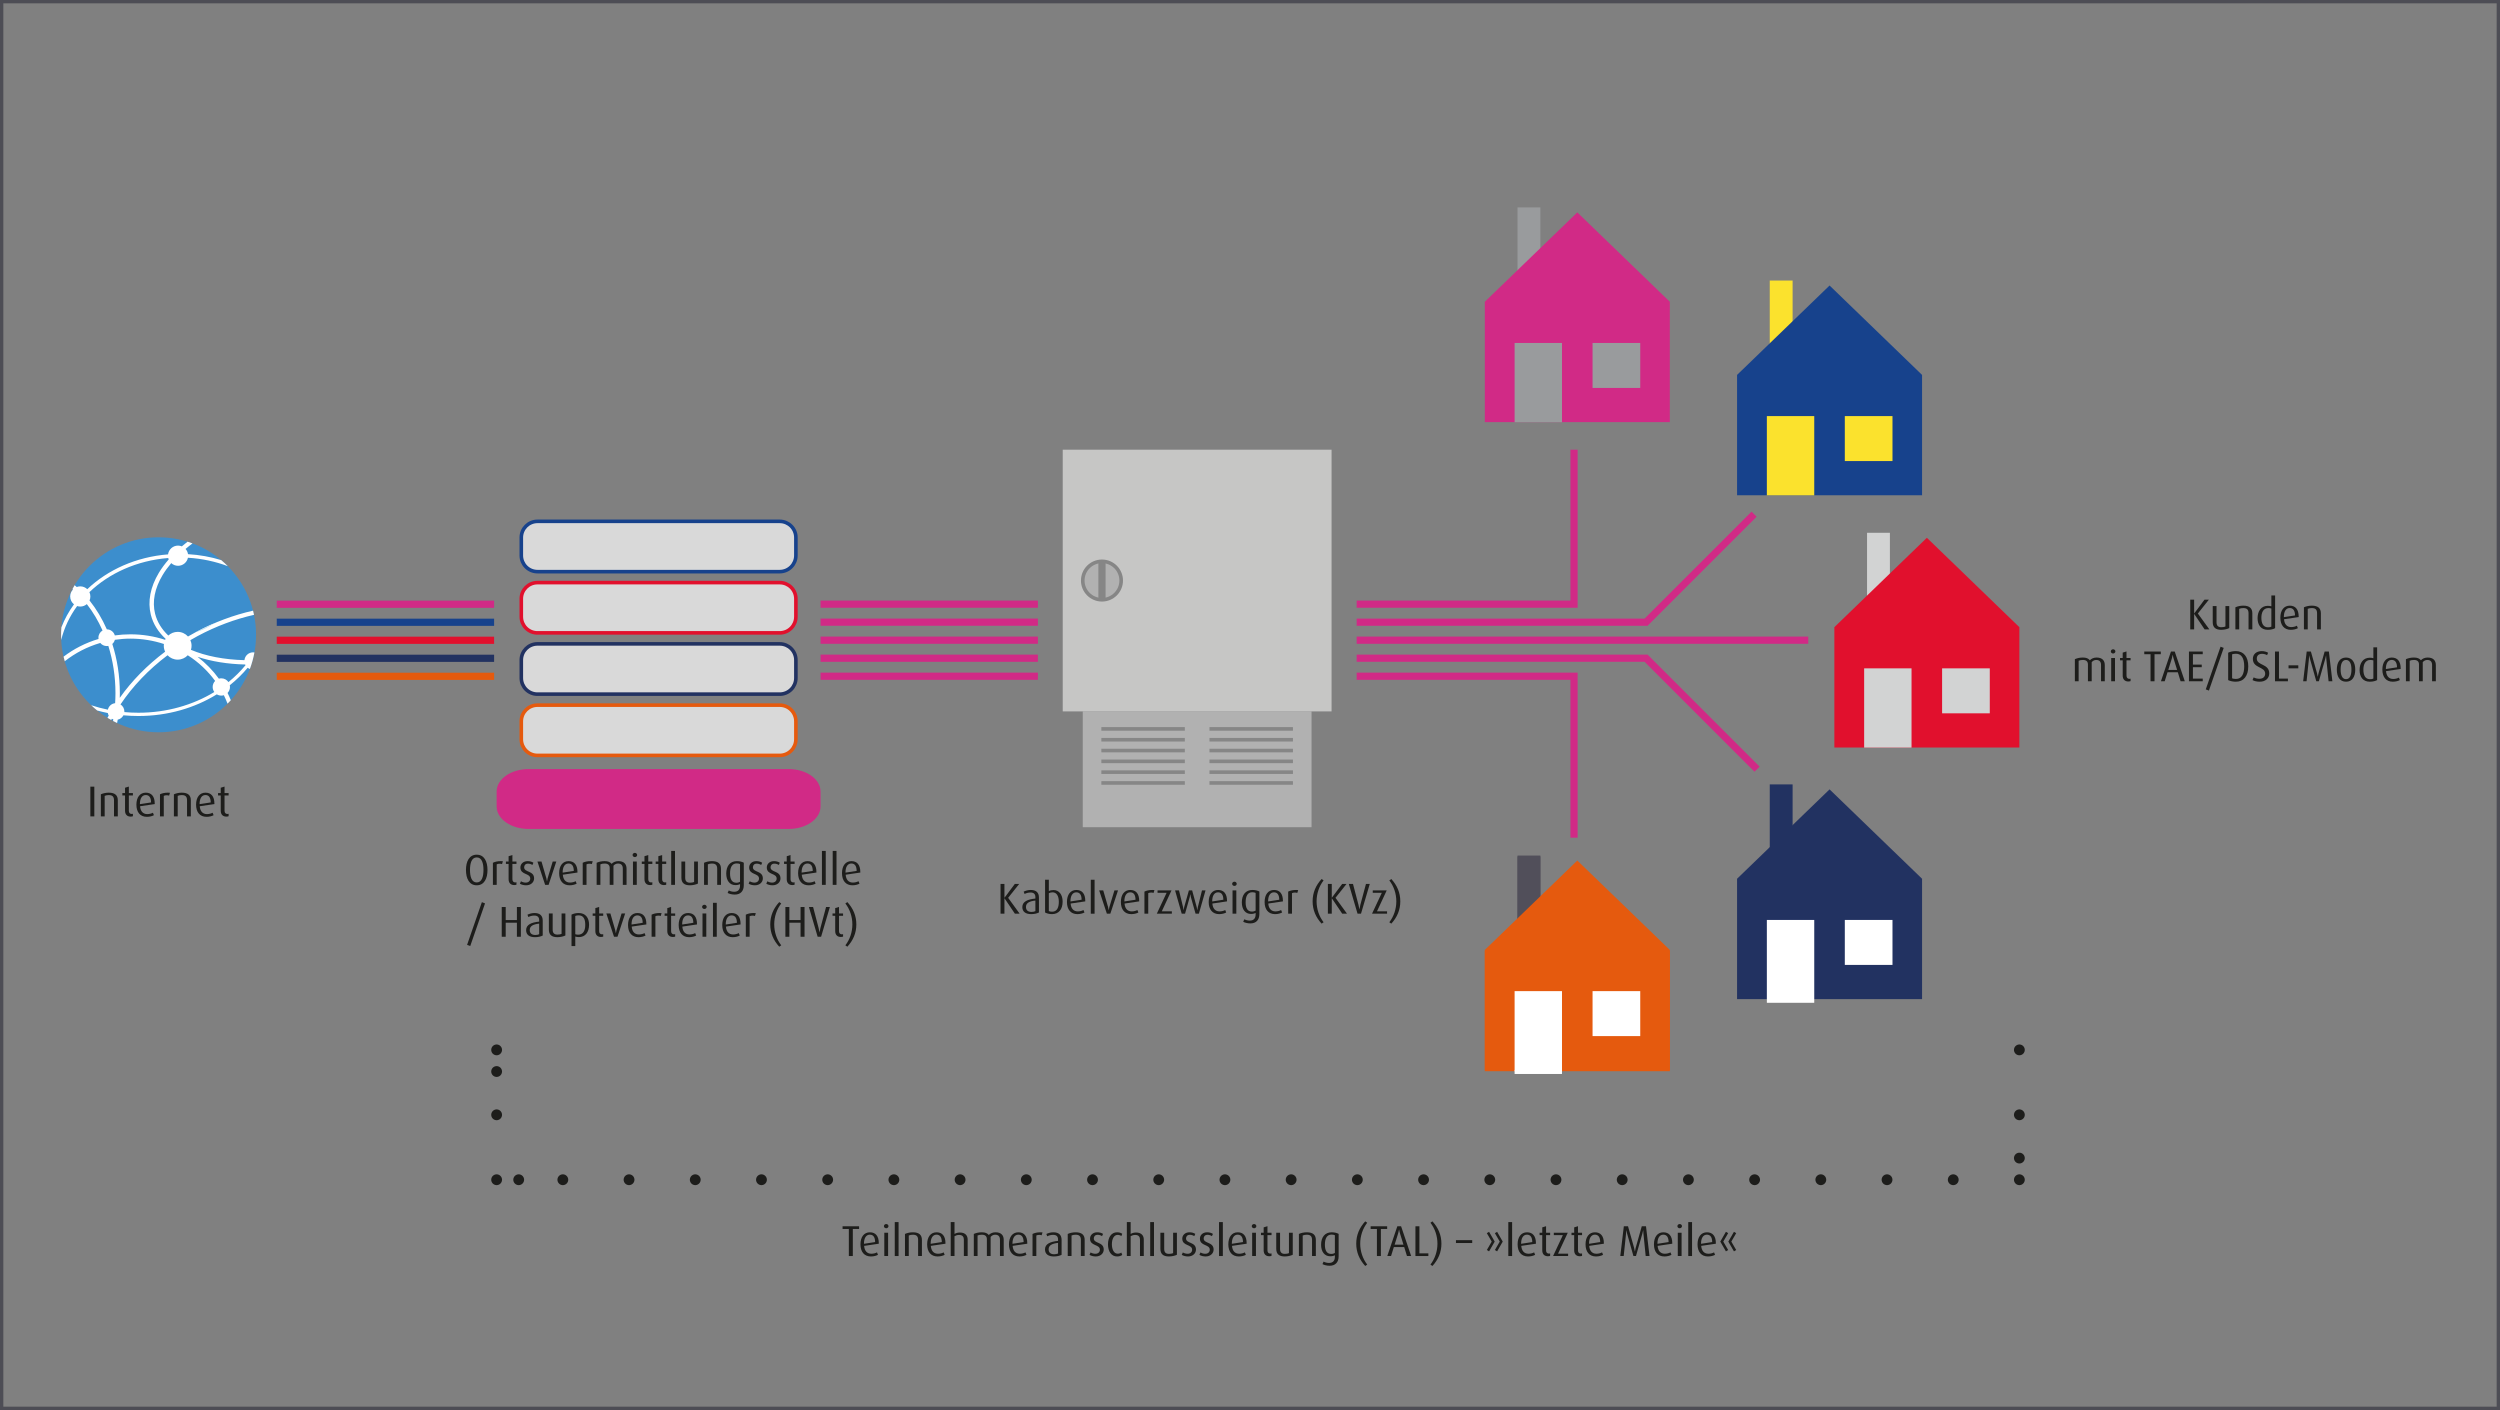 <?xml version="1.0" ?>
<!-- Generator: Adobe Illustrator 16.0.5, SVG Export Plug-In . SVG Version: 6.00 Build 0)  -->
<!DOCTYPE svg PUBLIC "-//W3C//DTD SVG 1.1//EN" "http://www.w3.org/Graphics/SVG/1.1/DTD/svg11.dtd">
<svg version="1.1" xmlns="http://www.w3.org/2000/svg" xmlns:xlink="http://www.w3.org/1999/xlink" x="0px" y="0px" width="750px"
	 height="423px" viewBox="0 0 750 423" enable-background="new 0 0 750 423" xml:space="preserve">
<rect x="0" y="0" width="750" height="423" fill="#808080" stroke="none"/>
<g id="Layer_1">
	<g>
		<g>
			<path fill="#D9D9D9" stroke="#17428C" stroke-width="1.081" stroke-miterlimit="10" d="M238.766,166.646
				c0,2.676-2.168,4.846-4.846,4.846h-72.685c-2.675,0-4.846-2.17-4.846-4.846v-5.393c0-2.676,2.171-4.846,4.846-4.846h72.685
				c2.678,0,4.846,2.17,4.846,4.846V166.646z"/>
			<path fill="#D9D9D9" stroke="#E1102D" stroke-width="1.081" stroke-miterlimit="10" d="M238.766,185.024
				c0,2.676-2.168,4.846-4.846,4.846h-72.685c-2.675,0-4.846-2.17-4.846-4.846v-5.393c0-2.676,2.171-4.846,4.846-4.846h72.685
				c2.678,0,4.846,2.17,4.846,4.846V185.024z"/>
			<path fill="#D9D9D9" stroke="#223261" stroke-width="1.081" stroke-miterlimit="10" d="M238.766,203.402
				c0,2.676-2.168,4.846-4.846,4.846h-72.685c-2.675,0-4.846-2.17-4.846-4.846v-5.393c0-2.676,2.171-4.846,4.846-4.846h72.685
				c2.678,0,4.846,2.17,4.846,4.846V203.402z"/>
			<path fill="#D9D9D9" stroke="#E55A0E" stroke-width="1.081" stroke-miterlimit="10" d="M238.766,221.78
				c0,2.676-2.168,4.846-4.846,4.846h-72.685c-2.675,0-4.846-2.17-4.846-4.846v-5.393c0-2.677,2.171-4.846,4.846-4.846h72.685
				c2.678,0,4.846,2.169,4.846,4.846V221.78z"/>
		</g>
		<g>
			<circle fill="#3C8ECD" cx="47.569" cy="190.437" r="29.247"/>
			<path fill="#FFFFFF" d="M56.268,162.506c-0.586,0.458-1.163,0.923-1.712,1.398c-0.353-0.144-0.739-0.225-1.145-0.225
				c-1.536,0-2.804,1.149-2.998,2.634c-9.575,0.756-18.118,4.632-24.229,10.442c-0.546-0.525-1.285-0.849-2.102-0.849
				c-0.371,0-0.727,0.072-1.058,0.194c-0.208-0.186-0.423-0.363-0.634-0.54c-0.226,0.38-0.444,0.769-0.654,1.159l0.155,0.129
				c-0.52,0.544-0.837,1.277-0.837,2.088c0,0.956,0.446,1.81,1.14,2.364c-1.562,2.146-2.835,4.456-3.779,6.896
				c-0.056,0.739-0.093,1.484-0.093,2.238c0,0.521,0.015,1.035,0.042,1.551c0.888-3.667,2.526-7.1,4.779-10.172
				c0.299,0.097,0.611,0.152,0.938,0.152c0.753,0,1.439-0.277,1.969-0.733c1.829,2.336,3.416,4.996,4.714,7.916
				c-0.739,0.433-1.237,1.237-1.237,2.158c0,0.129,0.014,0.254,0.03,0.379c-3.854,1.146-7.401,2.967-10.487,5.312
				c0.108,0.46,0.223,0.92,0.354,1.377c3.106-2.45,6.714-4.34,10.662-5.49c0.461,0.568,1.162,0.931,1.949,0.931
				c0.16,0,0.317-0.019,0.47-0.044c1.368,4.373,2.134,9.161,2.134,14.191c0,1.005-0.039,2.001-0.1,2.989
				c-1.076,0.112-1.945,0.908-2.177,1.947c-1.712-0.349-3.377-0.794-4.991-1.326c0.572,0.549,1.165,1.076,1.784,1.579
				c1.046,0.287,2.108,0.541,3.189,0.756c0.05,0.267,0.138,0.52,0.265,0.75c-0.125,0.226-0.24,0.458-0.363,0.688
				c0.373,0.226,0.745,0.445,1.125,0.656c0.068-0.125,0.126-0.256,0.193-0.376c0.14,0.076,0.285,0.142,0.438,0.196
				c-0.027,0.158-0.061,0.314-0.088,0.476c0.399,0.211,0.804,0.413,1.217,0.607c0.061-0.331,0.13-0.667,0.184-1.003
				c0.749-0.158,1.371-0.647,1.711-1.309c1.476,0.137,2.971,0.211,4.488,0.211c8.786,0,16.92-2.413,23.53-6.501
				c0.397,0.238,0.855,0.38,1.352,0.38c0.264,0,0.519-0.039,0.76-0.114c0.409,0.826,0.775,1.671,1.101,2.536
				c0.34-0.338,0.669-0.687,0.99-1.041c-0.296-0.739-0.625-1.468-0.979-2.179c0.446-0.469,0.727-1.101,0.727-1.797
				c0-0.18-0.02-0.354-0.053-0.521c1.988-1.586,3.785-3.341,5.36-5.236c0.196,0.154,0.419,0.276,0.655,0.371
				c0.597-1.592,1.057-3.254,1.372-4.964c-0.138-0.023-0.271-0.038-0.414-0.038c-1.346,0-2.458,1.035-2.582,2.348
				c-6.11-0.156-11.62-1.225-16.052-3.102c0.121-0.386,0.186-0.796,0.186-1.223c0-0.6-0.133-1.167-0.358-1.683
				c0.722-0.422,1.452-0.835,2.196-1.234c5.537-2.968,11.25-5.073,16.897-6.357c-0.087-0.42-0.184-0.838-0.289-1.252
				c-5.761,1.304-11.578,3.441-17.224,6.468c-0.774,0.414-1.535,0.845-2.291,1.285c-0.763-0.851-1.867-1.391-3.1-1.391
				c-1.085,0-2.068,0.42-2.81,1.1c-1.975-1.875-3.344-4.07-3.967-6.558c-0.902-3.611-0.12-7.616,2.257-11.579
				c0.731-1.219,1.602-2.416,2.592-3.586c0.538,0.496,1.255,0.799,2.04,0.799c1.464,0,2.684-1.035,2.971-2.412
				c4.228,0.252,8.254,1.132,11.96,2.525c-0.63-0.636-1.293-1.243-1.978-1.819c-3.149-0.968-6.489-1.582-9.961-1.784
				c-0.093-0.598-0.354-1.139-0.741-1.565c0.665-0.567,1.369-1.123,2.093-1.664C57.267,162.836,56.772,162.662,56.268,162.506z
				 M33.695,193.185c0.367-0.323,0.638-0.753,0.767-1.244c1.525-0.224,3.08-0.351,4.671-0.351c3.515,0,6.889,0.574,10.041,1.607
				c-0.024,0.175-0.04,0.351-0.04,0.529c0,0.638,0.146,1.24,0.404,1.782c-5.377,4.039-9.979,8.725-13.605,13.841
				c0.012-0.46,0.021-0.923,0.021-1.385C35.953,202.726,35.143,197.738,33.695,193.185z M73.544,199.35l0.107,0.216
				c-1.505,1.828-3.214,3.523-5.114,5.061c-0.466-0.684-1.253-1.132-2.141-1.132c-0.258,0-0.502,0.038-0.734,0.108
				c-1.793-2.473-3.951-4.688-6.408-6.564C63.413,198.434,68.27,199.223,73.544,199.35z M53.299,197.893
				c1.195,0,2.271-0.507,3.031-1.315c3.219,2.057,5.999,4.677,8.211,7.698c-0.459,0.469-0.741,1.108-0.741,1.816
				c0,0.565,0.184,1.089,0.494,1.514c-6.421,3.904-14.286,6.212-22.779,6.212c-1.428,0-2.833-0.067-4.215-0.194l0.014-0.178
				c0-0.889-0.467-1.672-1.167-2.117c3.658-5.465,8.443-10.475,14.121-14.751C51.025,197.386,52.103,197.893,53.299,197.893z
				 M47.653,171.847c-2.563,4.27-3.396,8.619-2.405,12.576c0.691,2.758,2.232,5.18,4.44,7.235c-0.05,0.093-0.101,0.188-0.15,0.287
				c-3.266-1.065-6.763-1.65-10.405-1.65c-1.594,0-3.156,0.111-4.688,0.327c-0.296-1.047-1.258-1.818-2.397-1.822
				c-1.413-3.207-3.163-6.119-5.188-8.65c0.162-0.372,0.252-0.78,0.252-1.212c0-0.465-0.106-0.901-0.293-1.295
				c5.937-5.692,14.282-9.495,23.649-10.24c0.034,0.148,0.08,0.292,0.136,0.431C49.471,169.138,48.475,170.479,47.653,171.847z"/>
			
				<linearGradient id="SVGID_1_" gradientUnits="userSpaceOnUse" x1="-2346.083" y1="-1258.338" x2="-2345.94" y2="-1258.338" gradientTransform="matrix(19.437 -66.837 -66.837 -19.437 -38442.719 -181069.312)">
				<stop  offset="0" style="stop-color:#5DB3DE"/>
				<stop  offset="1" style="stop-color:#FFFFFF"/>
			</linearGradient>
			<path fill="url(#SVGID_1_)" d="M58.711,189.655c2.135-0.661,4.018-1.55,5.553-2.667
				C62.399,187.784,60.548,188.673,58.711,189.655z"/>
		</g>
		<g>
			<path fill="#1D1D1B" d="M27.105,244.919v-8.923h1.193v8.923H27.105z"/>
			<path fill="#1D1D1B" d="M34.201,244.919v-4.825c0-1.05-0.428-1.569-1.569-1.569c-0.479,0-0.868,0.078-1.231,0.233v6.161h-1.142
				v-6.628c0.648-0.298,1.505-0.492,2.373-0.492c1.881,0,2.711,0.816,2.711,2.295v4.825H34.201z"/>
			<path fill="#1D1D1B" d="M39.184,244.983c-0.999,0-1.674-0.609-1.674-1.764v-4.578h-0.804v-0.714h0.804v-1.607l1.142-0.351v1.958
				h1.22v0.714h-1.22v4.578c0,0.609,0.299,0.973,0.869,0.973c0.13,0,0.246-0.013,0.351-0.052v0.727
				C39.689,244.945,39.456,244.983,39.184,244.983z"/>
			<path fill="#1D1D1B" d="M42.024,241.871c0.104,1.439,0.83,2.36,2.153,2.36c0.635,0,1.31-0.182,1.699-0.415l0.298,0.739
				c-0.493,0.285-1.297,0.493-2.114,0.493c-1.997,0-3.139-1.375-3.139-3.645c0-2.192,1.051-3.605,2.827-3.605
				c1.674,0,2.672,1.089,2.672,3.294v0.13L42.024,241.871z M43.724,238.512c-1.154,0-1.751,1.09-1.751,2.672v0.064l3.346-0.519
				C45.293,239.316,44.812,238.512,43.724,238.512z"/>
			<path fill="#1D1D1B" d="M50.729,238.693c-0.207-0.078-0.454-0.117-0.713-0.117c-0.312,0-0.636,0.053-0.882,0.182v6.161h-1.142
				v-6.628c0.597-0.298,1.388-0.492,2.387-0.492c0.259,0,0.545,0.025,0.609,0.038L50.729,238.693z"/>
			<path fill="#1D1D1B" d="M56.111,244.919v-4.825c0-1.05-0.428-1.569-1.569-1.569c-0.479,0-0.868,0.078-1.231,0.233v6.161h-1.142
				v-6.628c0.648-0.298,1.505-0.492,2.373-0.492c1.881,0,2.711,0.816,2.711,2.295v4.825H56.111z"/>
			<path fill="#1D1D1B" d="M59.927,241.871c0.104,1.439,0.83,2.36,2.153,2.36c0.635,0,1.31-0.182,1.699-0.415l0.298,0.739
				c-0.493,0.285-1.297,0.493-2.114,0.493c-1.997,0-3.139-1.375-3.139-3.645c0-2.192,1.051-3.605,2.827-3.605
				c1.674,0,2.672,1.089,2.672,3.294v0.13L59.927,241.871z M61.626,238.512c-1.154,0-1.751,1.09-1.751,2.672v0.064l3.346-0.519
				C63.195,239.316,62.715,238.512,61.626,238.512z"/>
			<path fill="#1D1D1B" d="M67.892,244.983c-0.999,0-1.674-0.609-1.674-1.764v-4.578h-0.804v-0.714h0.804v-1.607l1.142-0.351v1.958
				h1.22v0.714h-1.22v4.578c0,0.609,0.299,0.973,0.869,0.973c0.13,0,0.246-0.013,0.351-0.052v0.727
				C68.397,244.945,68.164,244.983,67.892,244.983z"/>
		</g>
		<g>
			<path fill="#1D1D1B" d="M143.019,265.589c-2.243,0-3.229-2.011-3.229-4.592s0.986-4.591,3.229-4.591
				c2.244,0,3.229,2.01,3.229,4.591S145.263,265.589,143.019,265.589z M143.019,257.223c-1.543,0-2.023,1.751-2.023,3.749
				c0,1.997,0.48,3.761,2.023,3.761c1.544,0,2.023-1.764,2.023-3.761C145.042,258.974,144.562,257.223,143.019,257.223z"/>
			<path fill="#1D1D1B" d="M150.607,259.233c-0.207-0.078-0.454-0.117-0.713-0.117c-0.312,0-0.636,0.053-0.882,0.182v6.161h-1.142
				v-6.628c0.597-0.298,1.388-0.492,2.387-0.492c0.259,0,0.545,0.025,0.609,0.038L150.607,259.233z"/>
			<path fill="#1D1D1B" d="M154.253,265.523c-0.999,0-1.674-0.609-1.674-1.764v-4.578h-0.804v-0.714h0.804v-1.607l1.142-0.351v1.958
				h1.22v0.714h-1.22v4.578c0,0.609,0.299,0.973,0.869,0.973c0.13,0,0.246-0.013,0.351-0.052v0.727
				C154.759,265.485,154.525,265.523,154.253,265.523z"/>
			<path fill="#1D1D1B" d="M157.846,265.589c-0.688,0-1.439-0.182-1.88-0.48l0.324-0.726c0.415,0.259,0.946,0.401,1.439,0.401
				c0.817,0,1.349-0.519,1.349-1.206c0-1.712-2.957-1.024-2.957-3.333c0-1.076,0.869-1.906,2.153-1.906
				c0.674,0,1.283,0.168,1.751,0.479l-0.299,0.675c-0.363-0.233-0.843-0.402-1.297-0.402c-0.804,0-1.181,0.493-1.181,1.103
				c0,1.595,2.983,0.946,2.983,3.333C160.232,264.655,159.272,265.589,157.846,265.589z"/>
			<path fill="#1D1D1B" d="M164.579,265.459h-1.038l-2.309-6.991h1.22l1.452,5.007c0.064,0.221,0.117,0.441,0.182,0.908h0.026
				c0.064-0.467,0.116-0.688,0.182-0.908l1.517-5.007h1.077L164.579,265.459z"/>
			<path fill="#1D1D1B" d="M168.848,262.411c0.104,1.439,0.83,2.36,2.153,2.36c0.635,0,1.31-0.182,1.698-0.415l0.299,0.739
				c-0.493,0.285-1.297,0.493-2.114,0.493c-1.997,0-3.139-1.375-3.139-3.645c0-2.192,1.051-3.605,2.827-3.605
				c1.674,0,2.672,1.089,2.672,3.294v0.13L168.848,262.411z M170.547,259.052c-1.154,0-1.751,1.09-1.751,2.672v0.064l3.346-0.519
				C172.116,259.855,171.636,259.052,170.547,259.052z"/>
			<path fill="#1D1D1B" d="M177.551,259.233c-0.207-0.078-0.454-0.117-0.713-0.117c-0.312,0-0.636,0.053-0.882,0.182v6.161h-1.142
				v-6.628c0.597-0.298,1.388-0.492,2.387-0.492c0.259,0,0.545,0.025,0.609,0.038L177.551,259.233z"/>
			<path fill="#1D1D1B" d="M186.839,265.459v-4.877c0-0.921-0.415-1.518-1.439-1.518c-0.57,0-1.024,0.26-1.362,0.662v5.732h-1.128
				V260.4c0-0.804-0.441-1.336-1.479-1.336c-0.532,0-0.921,0.065-1.311,0.233v6.161h-1.128v-6.628
				c0.675-0.298,1.452-0.492,2.399-0.492c1.051,0,1.647,0.285,2.102,0.816c0.467-0.506,1.18-0.816,2.01-0.816
				c1.712,0,2.465,0.921,2.465,2.257v4.863H186.839z"/>
			<path fill="#1D1D1B" d="M190.46,257.132c-0.376,0-0.688-0.285-0.688-0.635c0-0.351,0.312-0.636,0.688-0.636
				s0.688,0.285,0.688,0.636C191.147,256.847,190.836,257.132,190.46,257.132z M189.89,265.459v-6.991h1.141v6.991H189.89z"/>
			<path fill="#1D1D1B" d="M195.013,265.523c-0.999,0-1.674-0.609-1.674-1.764v-4.578h-0.804v-0.714h0.804v-1.607l1.142-0.351v1.958
				h1.22v0.714h-1.22v4.578c0,0.609,0.299,0.973,0.869,0.973c0.13,0,0.246-0.013,0.351-0.052v0.727
				C195.519,265.485,195.285,265.523,195.013,265.523z"/>
			<path fill="#1D1D1B" d="M199.177,265.523c-0.999,0-1.674-0.609-1.674-1.764v-4.578h-0.804v-0.714h0.804v-1.607l1.142-0.351v1.958
				h1.22v0.714h-1.22v4.578c0,0.609,0.299,0.973,0.869,0.973c0.13,0,0.246-0.013,0.351-0.052v0.727
				C199.683,265.485,199.449,265.523,199.177,265.523z"/>
			<path fill="#1D1D1B" d="M201.357,265.459v-10.182h1.141v10.182H201.357z"/>
			<path fill="#1D1D1B" d="M206.973,265.589c-1.673,0-2.555-0.714-2.555-2.283v-4.838h1.142v4.877c0,0.973,0.454,1.466,1.427,1.466
				c0.44,0,0.946-0.078,1.245-0.233v-6.109h1.141v6.603C208.841,265.355,207.881,265.589,206.973,265.589z"/>
			<path fill="#1D1D1B" d="M215.158,265.459v-4.825c0-1.05-0.428-1.569-1.569-1.569c-0.479,0-0.868,0.078-1.231,0.233v6.161h-1.142
				v-6.628c0.648-0.298,1.505-0.492,2.373-0.492c1.881,0,2.711,0.816,2.711,2.295v4.825H215.158z"/>
			<path fill="#1D1D1B" d="M223.137,265.562c0,1.764-0.985,2.814-2.697,2.814c-0.83,0-1.647-0.207-2.153-0.492l0.337-0.753
				c0.402,0.221,1.025,0.402,1.622,0.402c1.271,0,1.764-0.778,1.764-1.842v-0.467c-0.312,0.182-0.778,0.312-1.388,0.312
				c-1.687,0-2.75-1.336-2.75-3.463c0-2.244,1.115-3.735,3.204-3.735c0.804,0,1.582,0.194,2.062,0.479V265.562z M222.009,259.221
				c-0.26-0.13-0.623-0.195-0.999-0.195c-1.4,0-1.997,1.181-1.997,3.01c0,1.776,0.57,2.788,1.906,2.788
				c0.441,0,0.83-0.13,1.09-0.285V259.221z"/>
			<path fill="#1D1D1B" d="M226.471,265.589c-0.688,0-1.439-0.182-1.88-0.48l0.324-0.726c0.415,0.259,0.946,0.401,1.439,0.401
				c0.817,0,1.349-0.519,1.349-1.206c0-1.712-2.957-1.024-2.957-3.333c0-1.076,0.869-1.906,2.153-1.906
				c0.674,0,1.283,0.168,1.751,0.479l-0.299,0.675c-0.363-0.233-0.843-0.402-1.297-0.402c-0.804,0-1.181,0.493-1.181,1.103
				c0,1.595,2.983,0.946,2.983,3.333C228.857,264.655,227.897,265.589,226.471,265.589z"/>
			<path fill="#1D1D1B" d="M231.764,265.589c-0.688,0-1.439-0.182-1.88-0.48l0.324-0.726c0.415,0.259,0.946,0.401,1.439,0.401
				c0.817,0,1.349-0.519,1.349-1.206c0-1.712-2.957-1.024-2.957-3.333c0-1.076,0.869-1.906,2.153-1.906
				c0.674,0,1.283,0.168,1.751,0.479l-0.299,0.675c-0.363-0.233-0.843-0.402-1.297-0.402c-0.804,0-1.181,0.493-1.181,1.103
				c0,1.595,2.983,0.946,2.983,3.333C234.15,264.655,233.19,265.589,231.764,265.589z"/>
			<path fill="#1D1D1B" d="M237.693,265.523c-0.999,0-1.674-0.609-1.674-1.764v-4.578h-0.804v-0.714h0.804v-1.607l1.142-0.351v1.958
				h1.22v0.714h-1.22v4.578c0,0.609,0.299,0.973,0.869,0.973c0.13,0,0.246-0.013,0.351-0.052v0.727
				C238.199,265.485,237.966,265.523,237.693,265.523z"/>
			<path fill="#1D1D1B" d="M240.534,262.411c0.104,1.439,0.83,2.36,2.153,2.36c0.635,0,1.31-0.182,1.699-0.415l0.298,0.739
				c-0.493,0.285-1.297,0.493-2.114,0.493c-1.997,0-3.139-1.375-3.139-3.645c0-2.192,1.051-3.605,2.827-3.605
				c1.674,0,2.672,1.089,2.672,3.294v0.13L240.534,262.411z M242.233,259.052c-1.154,0-1.751,1.09-1.751,2.672v0.064l3.346-0.519
				C243.803,259.855,243.322,259.052,242.233,259.052z"/>
			<path fill="#1D1D1B" d="M246.58,265.459v-10.182h1.141v10.182H246.58z"/>
			<path fill="#1D1D1B" d="M249.81,265.459v-10.182h1.141v10.182H249.81z"/>
			<path fill="#1D1D1B" d="M253.701,262.411c0.104,1.439,0.83,2.36,2.153,2.36c0.635,0,1.31-0.182,1.698-0.415l0.299,0.739
				c-0.493,0.285-1.297,0.493-2.114,0.493c-1.997,0-3.139-1.375-3.139-3.645c0-2.192,1.051-3.605,2.827-3.605
				c1.674,0,2.672,1.089,2.672,3.294v0.13L253.701,262.411z M255.4,259.052c-1.154,0-1.751,1.09-1.751,2.672v0.064l3.346-0.519
				C256.97,259.855,256.489,259.052,255.4,259.052z"/>
			<path fill="#1D1D1B" d="M141.073,283.814l-0.947-0.35l4.437-12.814l0.946,0.363L141.073,283.814z"/>
			<path fill="#1D1D1B" d="M155.069,281.026v-4.215h-3.358v4.215h-1.193v-8.923h1.193v3.916h3.358v-3.916h1.193v8.923H155.069z"/>
			<path fill="#1D1D1B" d="M160.492,281.156c-1.673,0-2.659-0.727-2.659-2.114c0-1.687,1.66-2.335,3.917-2.555v-0.429
				c0-0.96-0.519-1.388-1.491-1.388c-0.609,0-1.271,0.182-1.751,0.441l-0.272-0.7c0.584-0.299,1.375-0.506,2.127-0.506
				c1.518,0,2.451,0.713,2.451,2.27v4.487C162.256,280.962,161.426,281.156,160.492,281.156z M161.75,277.084
				c-1.776,0.207-2.827,0.7-2.827,1.932c0,0.947,0.584,1.479,1.673,1.479c0.441,0,0.882-0.09,1.154-0.233V277.084z"/>
			<path fill="#1D1D1B" d="M167.212,281.156c-1.673,0-2.555-0.714-2.555-2.283v-4.838h1.142v4.877c0,0.973,0.454,1.466,1.427,1.466
				c0.44,0,0.946-0.078,1.245-0.233v-6.109h1.141v6.603C169.08,280.923,168.12,281.156,167.212,281.156z"/>
			<path fill="#1D1D1B" d="M173.673,281.13c-0.402,0-0.83-0.077-1.09-0.168v2.853h-1.128v-9.429
				c0.597-0.312,1.361-0.479,2.166-0.479c1.997,0,3.1,1.374,3.1,3.502C176.721,279.742,175.515,281.13,173.673,281.13z
				 M173.582,274.606c-0.35,0-0.727,0.052-0.999,0.182v5.473c0.208,0.078,0.506,0.144,0.844,0.144c1.427,0,2.152-1.077,2.152-2.932
				C175.579,275.722,175.048,274.606,173.582,274.606z"/>
			<path fill="#1D1D1B" d="M180.276,281.091c-0.999,0-1.674-0.609-1.674-1.764v-4.578h-0.804v-0.714h0.804v-1.607l1.142-0.351v1.958
				h1.22v0.714h-1.22v4.578c0,0.609,0.299,0.973,0.869,0.973c0.13,0,0.246-0.013,0.351-0.052v0.727
				C180.782,281.053,180.549,281.091,180.276,281.091z"/>
			<path fill="#1D1D1B" d="M185.244,281.026h-1.038l-2.309-6.991h1.22l1.452,5.007c0.065,0.221,0.117,0.441,0.182,0.908h0.026
				c0.064-0.467,0.116-0.688,0.182-0.908l1.517-5.007h1.077L185.244,281.026z"/>
			<path fill="#1D1D1B" d="M189.513,277.979c0.104,1.439,0.83,2.36,2.153,2.36c0.635,0,1.31-0.182,1.699-0.415l0.298,0.739
				c-0.493,0.285-1.297,0.493-2.114,0.493c-1.997,0-3.139-1.375-3.139-3.645c0-2.192,1.051-3.605,2.827-3.605
				c1.674,0,2.672,1.089,2.672,3.294v0.13L189.513,277.979z M191.212,274.619c-1.154,0-1.751,1.09-1.751,2.672v0.064l3.346-0.519
				C192.781,275.424,192.301,274.619,191.212,274.619z"/>
			<path fill="#1D1D1B" d="M198.216,274.801c-0.207-0.078-0.454-0.117-0.713-0.117c-0.312,0-0.636,0.053-0.882,0.182v6.161h-1.142
				v-6.628c0.597-0.298,1.388-0.492,2.387-0.492c0.259,0,0.545,0.025,0.609,0.038L198.216,274.801z"/>
			<path fill="#1D1D1B" d="M201.862,281.091c-0.999,0-1.674-0.609-1.674-1.764v-4.578h-0.804v-0.714h0.804v-1.607l1.142-0.351v1.958
				h1.22v0.714h-1.22v4.578c0,0.609,0.299,0.973,0.869,0.973c0.13,0,0.246-0.013,0.351-0.052v0.727
				C202.368,281.053,202.135,281.091,201.862,281.091z"/>
			<path fill="#1D1D1B" d="M204.703,277.979c0.104,1.439,0.83,2.36,2.153,2.36c0.635,0,1.31-0.182,1.698-0.415l0.299,0.739
				c-0.493,0.285-1.297,0.493-2.114,0.493c-1.997,0-3.139-1.375-3.139-3.645c0-2.192,1.051-3.605,2.827-3.605
				c1.674,0,2.672,1.089,2.672,3.294v0.13L204.703,277.979z M206.402,274.619c-1.154,0-1.751,1.09-1.751,2.672v0.064l3.346-0.519
				C207.972,275.424,207.491,274.619,206.402,274.619z"/>
			<path fill="#1D1D1B" d="M211.319,272.699c-0.376,0-0.688-0.285-0.688-0.635c0-0.351,0.312-0.636,0.688-0.636
				s0.688,0.285,0.688,0.636C212.007,272.414,211.695,272.699,211.319,272.699z M210.749,281.026v-6.991h1.141v6.991H210.749z"/>
			<path fill="#1D1D1B" d="M213.888,281.026v-10.182h1.141v10.182H213.888z"/>
			<path fill="#1D1D1B" d="M217.779,277.979c0.104,1.439,0.83,2.36,2.153,2.36c0.635,0,1.31-0.182,1.698-0.415l0.299,0.739
				c-0.493,0.285-1.297,0.493-2.114,0.493c-1.997,0-3.139-1.375-3.139-3.645c0-2.192,1.051-3.605,2.827-3.605
				c1.674,0,2.672,1.089,2.672,3.294v0.13L217.779,277.979z M219.479,274.619c-1.154,0-1.751,1.09-1.751,2.672v0.064l3.346-0.519
				C221.048,275.424,220.567,274.619,219.479,274.619z"/>
			<path fill="#1D1D1B" d="M226.482,274.801c-0.207-0.078-0.454-0.117-0.713-0.117c-0.312,0-0.636,0.053-0.882,0.182v6.161h-1.142
				v-6.628c0.597-0.298,1.388-0.492,2.387-0.492c0.259,0,0.545,0.025,0.609,0.038L226.482,274.801z"/>
			<path fill="#1D1D1B" d="M233.773,284.01c-1.737-1.894-2.697-4.099-2.697-6.692c0-2.595,0.96-4.8,2.697-6.693l0.597,0.415
				c-1.349,1.751-2.101,3.969-2.101,6.278c0,2.309,0.752,4.526,2.101,6.277L233.773,284.01z"/>
			<path fill="#1D1D1B" d="M240.168,281.026v-4.215h-3.358v4.215h-1.193v-8.923h1.193v3.916h3.358v-3.916h1.193v8.923H240.168z"/>
			<path fill="#1D1D1B" d="M246.331,281.026h-1.037l-2.62-8.923h1.258l1.647,6.277c0.116,0.453,0.207,0.882,0.272,1.31h0.025
				c0.065-0.415,0.143-0.869,0.26-1.31l1.686-6.277h1.142L246.331,281.026z"/>
			<path fill="#1D1D1B" d="M252.233,281.091c-0.999,0-1.674-0.609-1.674-1.764v-4.578h-0.804v-0.714h0.804v-1.607l1.142-0.351v1.958
				h1.22v0.714h-1.22v4.578c0,0.609,0.299,0.973,0.869,0.973c0.13,0,0.246-0.013,0.351-0.052v0.727
				C252.739,281.053,252.506,281.091,252.233,281.091z"/>
			<path fill="#1D1D1B" d="M254.206,284.01l-0.597-0.415c1.349-1.751,2.102-3.969,2.102-6.277c0-2.31-0.753-4.527-2.102-6.278
				l0.597-0.415c1.738,1.894,2.698,4.099,2.698,6.693C256.904,279.911,255.944,282.116,254.206,284.01z"/>
		</g>
		<g>
			<path fill="#1D1D1B" d="M304.467,274.107l-3.113-4.617h-0.025v4.617h-1.168v-8.924h1.168v4.138h0.025l3.087-4.138h1.311
				l-3.308,4.164l3.45,4.76H304.467z"/>
			<path fill="#1D1D1B" d="M309.357,274.237c-1.673,0-2.659-0.727-2.659-2.114c0-1.687,1.66-2.335,3.917-2.555v-0.429
				c0-0.96-0.519-1.388-1.491-1.388c-0.609,0-1.271,0.182-1.751,0.441l-0.272-0.7c0.584-0.299,1.375-0.506,2.127-0.506
				c1.518,0,2.451,0.713,2.451,2.27v4.487C311.121,274.043,310.291,274.237,309.357,274.237z M310.615,270.164
				c-1.776,0.208-2.827,0.701-2.827,1.933c0,0.947,0.584,1.479,1.673,1.479c0.441,0,0.882-0.091,1.154-0.233V270.164z"/>
			<path fill="#1D1D1B" d="M315.598,274.237c-0.83,0-1.608-0.221-2.075-0.493v-9.818h1.128v3.398
				c0.402-0.208,0.883-0.312,1.401-0.312c1.634,0,2.736,1.349,2.736,3.463C318.788,272.732,317.686,274.237,315.598,274.237z
				 M315.767,267.7c-0.415,0-0.792,0.104-1.116,0.26v5.369c0.26,0.117,0.636,0.182,0.986,0.182c1.439,0,2.01-1.219,2.01-2.97
				S316.973,267.7,315.767,267.7z"/>
			<path fill="#1D1D1B" d="M321.189,271.06c0.104,1.439,0.83,2.36,2.153,2.36c0.635,0,1.31-0.182,1.698-0.415l0.299,0.739
				c-0.493,0.285-1.297,0.493-2.114,0.493c-1.997,0-3.139-1.375-3.139-3.645c0-2.192,1.051-3.605,2.827-3.605
				c1.674,0,2.672,1.089,2.672,3.294v0.13L321.189,271.06z M322.889,267.7c-1.154,0-1.751,1.09-1.751,2.672v0.064l3.346-0.519
				C324.458,268.504,323.978,267.7,322.889,267.7z"/>
			<path fill="#1D1D1B" d="M327.234,274.107v-10.182h1.141v10.182H327.234z"/>
			<path fill="#1D1D1B" d="M333.098,274.107h-1.038l-2.309-6.991h1.22l1.452,5.007c0.065,0.221,0.117,0.441,0.182,0.908h0.026
				c0.064-0.467,0.116-0.688,0.182-0.908l1.517-5.007h1.077L333.098,274.107z"/>
			<path fill="#1D1D1B" d="M337.365,271.06c0.104,1.439,0.83,2.36,2.153,2.36c0.635,0,1.31-0.182,1.698-0.415l0.299,0.739
				c-0.493,0.285-1.297,0.493-2.114,0.493c-1.997,0-3.139-1.375-3.139-3.645c0-2.192,1.051-3.605,2.827-3.605
				c1.674,0,2.672,1.089,2.672,3.294v0.13L337.365,271.06z M339.064,267.7c-1.154,0-1.751,1.09-1.751,2.672v0.064l3.346-0.519
				C340.634,268.504,340.153,267.7,339.064,267.7z"/>
			<path fill="#1D1D1B" d="M346.069,267.882c-0.207-0.078-0.454-0.117-0.713-0.117c-0.312,0-0.636,0.053-0.882,0.182v6.161h-1.142
				v-6.628c0.597-0.298,1.388-0.492,2.387-0.492c0.259,0,0.545,0.025,0.609,0.038L346.069,267.882z"/>
			<path fill="#1D1D1B" d="M347.043,274.107l2.944-6.277h-2.724v-0.714h4.189l-2.918,6.278h3.021v0.713H347.043z"/>
			<path fill="#1D1D1B" d="M359.664,274.107h-0.999l-1.413-5.02c-0.065-0.233-0.117-0.493-0.156-0.804h-0.025
				c-0.039,0.337-0.078,0.57-0.144,0.804l-1.413,5.02h-0.999l-1.997-6.991h1.18l1.22,5.033c0.039,0.143,0.104,0.479,0.143,0.855
				h0.026c0.038-0.324,0.129-0.727,0.168-0.855l1.414-5.033h0.973l1.375,5.033c0.077,0.285,0.116,0.505,0.155,0.855h0.026
				c0.052-0.376,0.091-0.584,0.155-0.855l1.245-5.033h1.063L359.664,274.107z"/>
			<path fill="#1D1D1B" d="M363.713,271.06c0.104,1.439,0.83,2.36,2.153,2.36c0.635,0,1.31-0.182,1.698-0.415l0.299,0.739
				c-0.493,0.285-1.297,0.493-2.114,0.493c-1.997,0-3.139-1.375-3.139-3.645c0-2.192,1.051-3.605,2.827-3.605
				c1.674,0,2.672,1.089,2.672,3.294v0.13L363.713,271.06z M365.412,267.7c-1.154,0-1.751,1.09-1.751,2.672v0.064l3.346-0.519
				C366.981,268.504,366.501,267.7,365.412,267.7z"/>
			<path fill="#1D1D1B" d="M370.329,265.78c-0.376,0-0.688-0.285-0.688-0.635c0-0.351,0.312-0.636,0.688-0.636
				s0.688,0.285,0.688,0.636C371.017,265.495,370.705,265.78,370.329,265.78z M369.759,274.107v-6.991h1.141v6.991H369.759z"/>
			<path fill="#1D1D1B" d="M377.812,274.211c0,1.764-0.985,2.814-2.697,2.814c-0.83,0-1.647-0.207-2.153-0.492l0.337-0.753
				c0.402,0.221,1.025,0.402,1.622,0.402c1.271,0,1.764-0.778,1.764-1.842v-0.467c-0.312,0.182-0.778,0.312-1.388,0.312
				c-1.687,0-2.75-1.336-2.75-3.463c0-2.244,1.115-3.735,3.204-3.735c0.804,0,1.582,0.194,2.062,0.479V274.211z M376.685,267.869
				c-0.26-0.13-0.623-0.195-0.999-0.195c-1.4,0-1.997,1.181-1.997,3.01c0,1.776,0.57,2.788,1.906,2.788
				c0.441,0,0.83-0.13,1.09-0.285V267.869z"/>
			<path fill="#1D1D1B" d="M380.486,271.06c0.104,1.439,0.83,2.36,2.153,2.36c0.635,0,1.31-0.182,1.698-0.415l0.299,0.739
				c-0.493,0.285-1.297,0.493-2.114,0.493c-1.997,0-3.139-1.375-3.139-3.645c0-2.192,1.051-3.605,2.827-3.605
				c1.674,0,2.672,1.089,2.672,3.294v0.13L380.486,271.06z M382.186,267.7c-1.154,0-1.751,1.09-1.751,2.672v0.064l3.346-0.519
				C383.755,268.504,383.274,267.7,382.186,267.7z"/>
			<path fill="#1D1D1B" d="M389.189,267.882c-0.207-0.078-0.454-0.117-0.713-0.117c-0.312,0-0.636,0.053-0.882,0.182v6.161h-1.142
				v-6.628c0.597-0.298,1.388-0.492,2.387-0.492c0.259,0,0.545,0.025,0.609,0.038L389.189,267.882z"/>
			<path fill="#1D1D1B" d="M396.48,277.091c-1.737-1.894-2.697-4.099-2.697-6.692c0-2.595,0.96-4.799,2.697-6.693l0.597,0.415
				c-1.349,1.751-2.101,3.97-2.101,6.278s0.752,4.526,2.101,6.277L396.48,277.091z"/>
			<path fill="#1D1D1B" d="M402.668,274.107l-3.113-4.617h-0.025v4.617h-1.168v-8.924h1.168v4.138h0.025l3.087-4.138h1.311
				l-3.308,4.164l3.45,4.76H402.668z"/>
			<path fill="#1D1D1B" d="M408.299,274.107h-1.037l-2.62-8.924h1.258l1.647,6.278c0.116,0.453,0.207,0.882,0.272,1.31h0.025
				c0.065-0.415,0.143-0.869,0.26-1.31l1.686-6.278h1.142L408.299,274.107z"/>
			<path fill="#1D1D1B" d="M411.606,274.107l2.944-6.277h-2.724v-0.714h4.189l-2.918,6.278h3.021v0.713H411.606z"/>
			<path fill="#1D1D1B" d="M417.393,277.091l-0.597-0.415c1.349-1.751,2.102-3.969,2.102-6.277s-0.753-4.527-2.102-6.278
				l0.597-0.415c1.738,1.895,2.698,4.099,2.698,6.693C420.091,272.992,419.131,275.197,417.393,277.091z"/>
		</g>
		<g>
			
				<line fill="none" stroke="#D12A86" stroke-width="2.162" stroke-miterlimit="10" x1="83.025" y1="181.272" x2="148.232" y2="181.272"/>
			
				<line fill="none" stroke="#17428C" stroke-width="2.162" stroke-miterlimit="10" x1="83.025" y1="186.678" x2="148.232" y2="186.678"/>
			
				<line fill="none" stroke="#E1102D" stroke-width="2.162" stroke-miterlimit="10" x1="83.025" y1="192.083" x2="148.232" y2="192.083"/>
			
				<line fill="none" stroke="#223261" stroke-width="2.162" stroke-miterlimit="10" x1="83.025" y1="197.488" x2="148.232" y2="197.488"/>
			
				<line fill="none" stroke="#E55A0E" stroke-width="2.162" stroke-miterlimit="10" x1="83.025" y1="202.894" x2="148.232" y2="202.894"/>
		</g>
		
			<line fill="none" stroke="#D12A86" stroke-width="2.162" stroke-miterlimit="10" x1="406.999" y1="192.058" x2="542.476" y2="192.058"/>
		<path fill="#D12A86" d="M246.164,237.46c0-3.725-4.284-6.742-9.568-6.742h-78.037c-5.283,0-9.57,3.018-9.57,6.742v4.487
			c0,3.723,4.287,6.74,9.57,6.74h78.037c5.284,0,9.568-3.018,9.568-6.74V237.46z"/>
		<rect x="324.826" y="213.42" fill="#B1B1B1" width="68.639" height="34.741"/>
		<g>
			<rect x="318.82" y="134.908" fill="#C6C6C5" width="80.65" height="78.513"/>
			<circle fill="#B1B1B1" stroke="#868686" stroke-width="1.081" stroke-miterlimit="10" cx="330.591" cy="174.164" r="5.765"/>
			
				<line fill="none" stroke="#868686" stroke-width="2.162" stroke-miterlimit="10" x1="330.592" y1="168.399" x2="330.592" y2="179.93"/>
		</g>
		<g>
			<g>
				
					<line fill="none" stroke="#868686" stroke-width="1.081" stroke-miterlimit="10" x1="330.406" y1="218.674" x2="355.452" y2="218.674"/>
				
					<line fill="none" stroke="#868686" stroke-width="1.081" stroke-miterlimit="10" x1="330.406" y1="221.917" x2="355.452" y2="221.917"/>
				
					<line fill="none" stroke="#868686" stroke-width="1.081" stroke-miterlimit="10" x1="330.406" y1="225.16" x2="355.452" y2="225.16"/>
				
					<line fill="none" stroke="#868686" stroke-width="1.081" stroke-miterlimit="10" x1="330.406" y1="228.403" x2="355.452" y2="228.403"/>
				
					<line fill="none" stroke="#868686" stroke-width="1.081" stroke-miterlimit="10" x1="330.406" y1="231.646" x2="355.452" y2="231.646"/>
				
					<line fill="none" stroke="#868686" stroke-width="1.081" stroke-miterlimit="10" x1="330.406" y1="234.89" x2="355.452" y2="234.89"/>
			</g>
			<g>
				
					<line fill="none" stroke="#868686" stroke-width="1.081" stroke-miterlimit="10" x1="362.838" y1="218.674" x2="387.885" y2="218.674"/>
				
					<line fill="none" stroke="#868686" stroke-width="1.081" stroke-miterlimit="10" x1="362.838" y1="221.917" x2="387.885" y2="221.917"/>
				
					<line fill="none" stroke="#868686" stroke-width="1.081" stroke-miterlimit="10" x1="362.838" y1="225.16" x2="387.885" y2="225.16"/>
				
					<line fill="none" stroke="#868686" stroke-width="1.081" stroke-miterlimit="10" x1="362.838" y1="228.403" x2="387.885" y2="228.403"/>
				
					<line fill="none" stroke="#868686" stroke-width="1.081" stroke-miterlimit="10" x1="362.838" y1="231.646" x2="387.885" y2="231.646"/>
				
					<line fill="none" stroke="#868686" stroke-width="1.081" stroke-miterlimit="10" x1="362.838" y1="234.89" x2="387.885" y2="234.89"/>
			</g>
		</g>
		<g>
			<rect x="530.927" y="235.317" fill="#223261" width="6.854" height="20.944"/>
			<polygon fill="#223261" points="576.621,263.629 576.621,299.742 521.118,299.742 521.118,263.629 548.87,236.81 			"/>
			<g>
				<g>
					<g>
						<rect x="553.442" y="275.983" fill="#FFFFFF" width="14.304" height="13.491"/>
					</g>
					<rect x="530.055" y="275.984" fill="#FFFFFF" width="14.218" height="24.853"/>
				</g>
			</g>
		</g>
		<g>
			<rect x="455.253" y="256.938" fill="#514F5A" width="6.854" height="20.945"/>
			<rect x="445.444" y="285.25" fill="#E55A0E" width="55.503" height="36.113"/>
			<polygon fill="#E55A0E" points="500.947,285.25 445.444,285.25 473.195,258.433 			"/>
			<g>
				<g>
					<g>
						<rect x="477.768" y="297.604" fill="#FFFFFF" width="14.305" height="13.491"/>
					</g>
					<rect x="454.381" y="297.604" fill="#FFFFFF" width="14.217" height="23.771"/>
				</g>
			</g>
		</g>
		<polyline fill="none" stroke="#D12A86" stroke-width="2.162" stroke-miterlimit="10" points="406.999,181.247 472.207,181.247 
			472.207,134.908 		"/>
		<polyline fill="none" stroke="#D12A86" stroke-width="2.162" stroke-miterlimit="10" points="406.999,186.652 493.828,186.652 
			526.229,154.251 		"/>
		<polyline fill="none" stroke="#D12A86" stroke-width="2.162" stroke-miterlimit="10" points="406.999,197.463 493.828,197.463 
			527.12,230.755 		"/>
		<polyline fill="none" stroke="#D12A86" stroke-width="2.162" stroke-miterlimit="10" points="406.999,202.868 472.207,202.868 
			472.207,251.301 		"/>
		<g>
			<path fill="#1D1D1B" d="M661.379,188.815l-3.113-4.617h-0.025v4.617h-1.168v-8.923h1.168v4.137h0.025l3.087-4.137h1.311
				l-3.308,4.163l3.45,4.76H661.379z"/>
			<path fill="#1D1D1B" d="M666.373,188.945c-1.673,0-2.555-0.714-2.555-2.283v-4.838h1.142v4.877c0,0.973,0.454,1.466,1.427,1.466
				c0.44,0,0.946-0.078,1.245-0.233v-6.109h1.141v6.603C668.241,188.712,667.281,188.945,666.373,188.945z"/>
			<path fill="#1D1D1B" d="M674.559,188.815v-4.825c0-1.05-0.428-1.569-1.569-1.569c-0.479,0-0.868,0.078-1.231,0.233v6.161h-1.142
				v-6.628c0.648-0.298,1.505-0.492,2.373-0.492c1.881,0,2.711,0.816,2.711,2.295v4.825H674.559z"/>
			<path fill="#1D1D1B" d="M680.332,188.945c-2.01,0-3.061-1.401-3.061-3.489c0-2.062,1.038-3.709,3.061-3.709
				c0.351,0,0.701,0.039,1.077,0.143v-3.256h1.128v9.818C682.07,188.737,681.253,188.945,680.332,188.945z M681.409,182.551
				c-0.272-0.078-0.584-0.13-0.882-0.13c-1.583,0-2.114,1.388-2.114,2.919c0,1.646,0.558,2.854,1.984,2.854
				c0.467,0,0.778-0.065,1.012-0.195V182.551z"/>
			<path fill="#1D1D1B" d="M685.21,185.768c0.104,1.439,0.83,2.36,2.153,2.36c0.635,0,1.31-0.182,1.699-0.415l0.298,0.739
				c-0.493,0.285-1.297,0.493-2.114,0.493c-1.997,0-3.139-1.375-3.139-3.645c0-2.192,1.051-3.605,2.827-3.605
				c1.674,0,2.672,1.089,2.672,3.294v0.13L685.21,185.768z M686.909,182.408c-1.154,0-1.751,1.09-1.751,2.672v0.064l3.346-0.519
				C688.479,183.213,687.998,182.408,686.909,182.408z"/>
			<path fill="#1D1D1B" d="M695.12,188.815v-4.825c0-1.05-0.428-1.569-1.569-1.569c-0.479,0-0.868,0.078-1.231,0.233v6.161h-1.142
				v-6.628c0.648-0.298,1.505-0.492,2.373-0.492c1.881,0,2.711,0.816,2.711,2.295v4.825H695.12z"/>
			<path fill="#1D1D1B" d="M630.309,204.383v-4.877c0-0.921-0.415-1.518-1.439-1.518c-0.57,0-1.024,0.26-1.362,0.662v5.732h-1.128
				v-5.059c0-0.804-0.441-1.336-1.479-1.336c-0.532,0-0.921,0.065-1.311,0.233v6.161h-1.128v-6.628
				c0.675-0.298,1.452-0.492,2.399-0.492c1.051,0,1.647,0.285,2.102,0.816c0.467-0.506,1.18-0.816,2.01-0.816
				c1.712,0,2.465,0.921,2.465,2.257v4.863H630.309z"/>
			<path fill="#1D1D1B" d="M633.93,196.056c-0.376,0-0.688-0.285-0.688-0.635c0-0.351,0.312-0.636,0.688-0.636
				s0.688,0.285,0.688,0.636C634.617,195.771,634.306,196.056,633.93,196.056z M633.359,204.383v-6.991h1.141v6.991H633.359z"/>
			<path fill="#1D1D1B" d="M638.482,204.447c-0.999,0-1.674-0.609-1.674-1.764v-4.578h-0.804v-0.714h0.804v-1.607l1.142-0.351v1.958
				h1.22v0.714h-1.22v4.578c0,0.609,0.299,0.973,0.869,0.973c0.13,0,0.246-0.013,0.351-0.052v0.727
				C638.988,204.409,638.755,204.447,638.482,204.447z"/>
			<path fill="#1D1D1B" d="M646.356,196.264v8.119h-1.193v-8.119h-1.881v-0.805h4.955v0.805H646.356z"/>
			<path fill="#1D1D1B" d="M654.179,204.383l-0.83-2.697h-3.1l-0.843,2.697h-1.129l3.01-8.924h1.128l3.022,8.924H654.179z
				 M652.091,197.6c-0.104-0.324-0.207-0.817-0.26-1.154h-0.025c-0.052,0.298-0.156,0.778-0.272,1.154l-1.051,3.372h2.646
				L652.091,197.6z"/>
			<path fill="#1D1D1B" d="M656.684,204.383v-8.924h4.137v0.805h-2.943v3.112h2.646v0.792h-2.646v3.411h2.943v0.804H656.684z"/>
			<path fill="#1D1D1B" d="M662.677,207.171l-0.947-0.35l4.437-12.814l0.946,0.363L662.677,207.171z"/>
			<path fill="#1D1D1B" d="M670.759,204.513c-0.805,0-1.647-0.156-2.309-0.48v-8.223c0.661-0.324,1.504-0.479,2.309-0.479
				c2.348,0,3.722,1.725,3.722,4.591S673.106,204.513,670.759,204.513z M670.784,196.121c-0.428,0-0.907,0.078-1.154,0.182v7.198
				c0.247,0.104,0.727,0.182,1.154,0.182c1.66,0,2.478-1.362,2.478-3.787C673.262,197.47,672.444,196.121,670.784,196.121z"/>
			<path fill="#1D1D1B" d="M677.945,204.513c-0.843,0-1.647-0.169-2.192-0.493l0.351-0.804c0.479,0.285,1.115,0.415,1.751,0.415
				c1.103,0,1.699-0.662,1.699-1.531c0-2.204-3.696-1.53-3.696-4.448c0-1.4,1.076-2.321,2.672-2.321
				c0.739,0,1.426,0.207,1.906,0.492l-0.312,0.727c-0.376-0.233-0.973-0.402-1.504-0.402c-0.999,0-1.583,0.52-1.583,1.427
				c0,2.166,3.735,1.453,3.735,4.462C680.772,203.462,679.657,204.513,677.945,204.513z"/>
			<path fill="#1D1D1B" d="M682.498,204.383v-8.924h1.193v8.12h2.686v0.804H682.498z"/>
			<path fill="#1D1D1B" d="M686.56,200.505v-0.908h2.931v0.908H686.56z"/>
			<path fill="#1D1D1B" d="M698.57,204.383l-0.674-6.68c-0.039-0.324-0.052-0.674-0.065-1.051h-0.025
				c-0.039,0.208-0.156,0.727-0.247,1.051l-1.906,6.68h-0.766l-1.88-6.68c-0.091-0.337-0.143-0.545-0.247-1.051h-0.025
				c-0.014,0.441-0.039,0.766-0.065,1.051l-0.7,6.68h-1.024l1.063-8.924h1.258l1.816,6.434c0.104,0.363,0.168,0.675,0.233,1.103
				h0.025c0.065-0.428,0.13-0.739,0.233-1.103l1.816-6.434h1.271l1.051,8.924H698.57z"/>
			<path fill="#1D1D1B" d="M703.812,204.513c-1.894,0-2.763-1.53-2.763-3.632c0-2.088,0.869-3.618,2.763-3.618
				s2.763,1.53,2.763,3.618C706.575,202.982,705.706,204.513,703.812,204.513z M703.812,197.988c-1.219,0-1.621,1.311-1.621,2.867
				c0,1.556,0.402,2.892,1.621,2.892s1.621-1.336,1.621-2.892C705.434,199.299,705.031,197.988,703.812,197.988z"/>
			<path fill="#1D1D1B" d="M710.934,204.513c-2.01,0-3.061-1.401-3.061-3.489c0-2.062,1.038-3.709,3.061-3.709
				c0.351,0,0.701,0.039,1.077,0.143v-3.256h1.128v9.818C712.672,204.305,711.854,204.513,710.934,204.513z M712.011,198.118
				c-0.272-0.078-0.584-0.13-0.882-0.13c-1.583,0-2.114,1.388-2.114,2.919c0,1.646,0.558,2.853,1.984,2.853
				c0.467,0,0.778-0.064,1.012-0.194V198.118z"/>
			<path fill="#1D1D1B" d="M715.812,201.335c0.104,1.439,0.83,2.36,2.153,2.36c0.635,0,1.31-0.182,1.698-0.415l0.299,0.739
				c-0.493,0.285-1.297,0.493-2.114,0.493c-1.997,0-3.139-1.375-3.139-3.645c0-2.192,1.051-3.605,2.827-3.605
				c1.674,0,2.672,1.089,2.672,3.294v0.13L715.812,201.335z M717.512,197.976c-1.154,0-1.751,1.09-1.751,2.672v0.064l3.346-0.519
				C719.081,198.779,718.601,197.976,717.512,197.976z"/>
			<path fill="#1D1D1B" d="M729.626,204.383v-4.877c0-0.921-0.415-1.518-1.439-1.518c-0.57,0-1.024,0.26-1.362,0.662v5.732h-1.128
				v-5.059c0-0.804-0.441-1.336-1.479-1.336c-0.532,0-0.921,0.065-1.311,0.233v6.161h-1.128v-6.628
				c0.675-0.298,1.452-0.492,2.399-0.492c1.051,0,1.647,0.285,2.102,0.816c0.467-0.506,1.18-0.816,2.01-0.816
				c1.712,0,2.465,0.921,2.465,2.257v4.863H729.626z"/>
		</g>
		<g>
			<rect x="455.253" y="62.221" fill="#999B9D" width="6.854" height="20.945"/>
			<polygon fill="#D12A86" points="500.947,90.533 500.947,126.647 445.444,126.647 445.444,90.533 473.195,63.716 			"/>
			<g>
				<g>
					<g>
						<rect x="477.768" y="102.889" fill="#999B9D" width="14.305" height="13.491"/>
					</g>
					<rect x="454.381" y="102.889" fill="#999B9D" width="14.217" height="23.771"/>
				</g>
			</g>
		</g>
		<g>
			<path fill="#1D1D1B" d="M255.845,368.689v8.119h-1.193v-8.119h-1.881v-0.805h4.955v0.805H255.845z"/>
			<path fill="#1D1D1B" d="M259.244,373.761c0.104,1.439,0.83,2.36,2.153,2.36c0.635,0,1.31-0.182,1.698-0.415l0.299,0.739
				c-0.493,0.285-1.297,0.493-2.114,0.493c-1.997,0-3.139-1.375-3.139-3.645c0-2.192,1.051-3.605,2.827-3.605
				c1.674,0,2.672,1.089,2.672,3.294v0.13L259.244,373.761z M260.943,370.401c-1.154,0-1.751,1.09-1.751,2.672v0.064l3.346-0.519
				C262.513,371.205,262.032,370.401,260.943,370.401z"/>
			<path fill="#1D1D1B" d="M265.86,368.481c-0.376,0-0.688-0.285-0.688-0.635c0-0.351,0.312-0.636,0.688-0.636
				s0.688,0.285,0.688,0.636C266.548,368.196,266.236,368.481,265.86,368.481z M265.29,376.809v-6.991h1.141v6.991H265.29z"/>
			<path fill="#1D1D1B" d="M268.429,376.809v-10.182h1.141v10.182H268.429z"/>
			<path fill="#1D1D1B" d="M275.433,376.809v-4.825c0-1.05-0.428-1.569-1.569-1.569c-0.479,0-0.868,0.078-1.231,0.233v6.161h-1.142
				v-6.628c0.648-0.298,1.505-0.492,2.373-0.492c1.881,0,2.711,0.816,2.711,2.295v4.825H275.433z"/>
			<path fill="#1D1D1B" d="M279.247,373.761c0.104,1.439,0.83,2.36,2.153,2.36c0.635,0,1.31-0.182,1.699-0.415l0.298,0.739
				c-0.493,0.285-1.297,0.493-2.114,0.493c-1.997,0-3.139-1.375-3.139-3.645c0-2.192,1.051-3.605,2.827-3.605
				c1.674,0,2.672,1.089,2.672,3.294v0.13L279.247,373.761z M280.946,370.401c-1.154,0-1.751,1.09-1.751,2.672v0.064l3.346-0.519
				C282.516,371.205,282.035,370.401,280.946,370.401z"/>
			<path fill="#1D1D1B" d="M289.157,376.809v-4.929c0-0.739-0.324-1.4-1.426-1.4c-0.493,0-0.974,0.143-1.375,0.376v5.953h-1.142
				v-10.182h1.142v3.554c0.428-0.259,0.985-0.428,1.608-0.428c1.764,0,2.334,1.076,2.334,2.088v4.968H289.157z"/>
			<path fill="#1D1D1B" d="M299.989,376.809v-4.877c0-0.921-0.415-1.518-1.439-1.518c-0.57,0-1.024,0.26-1.362,0.662v5.732h-1.128
				v-5.059c0-0.804-0.441-1.336-1.479-1.336c-0.532,0-0.921,0.065-1.311,0.233v6.161h-1.128v-6.628
				c0.675-0.298,1.452-0.492,2.399-0.492c1.051,0,1.647,0.285,2.102,0.816c0.467-0.506,1.18-0.816,2.01-0.816
				c1.712,0,2.465,0.921,2.465,2.257v4.863H299.989z"/>
			<path fill="#1D1D1B" d="M303.792,373.761c0.104,1.439,0.83,2.36,2.153,2.36c0.635,0,1.31-0.182,1.699-0.415l0.298,0.739
				c-0.493,0.285-1.297,0.493-2.114,0.493c-1.997,0-3.139-1.375-3.139-3.645c0-2.192,1.051-3.605,2.827-3.605
				c1.674,0,2.672,1.089,2.672,3.294v0.13L303.792,373.761z M305.491,370.401c-1.154,0-1.751,1.09-1.751,2.672v0.064l3.346-0.519
				C307.061,371.205,306.58,370.401,305.491,370.401z"/>
			<path fill="#1D1D1B" d="M312.495,370.583c-0.207-0.078-0.454-0.117-0.713-0.117c-0.312,0-0.636,0.053-0.882,0.182v6.161h-1.142
				v-6.628c0.597-0.298,1.388-0.492,2.387-0.492c0.259,0,0.545,0.025,0.609,0.038L312.495,370.583z"/>
			<path fill="#1D1D1B" d="M316.154,376.938c-1.673,0-2.659-0.727-2.659-2.114c0-1.687,1.66-2.335,3.917-2.555v-0.429
				c0-0.96-0.519-1.388-1.491-1.388c-0.609,0-1.271,0.182-1.751,0.441l-0.272-0.7c0.584-0.299,1.375-0.506,2.127-0.506
				c1.518,0,2.451,0.713,2.451,2.27v4.487C317.918,376.744,317.088,376.938,316.154,376.938z M317.412,372.865
				c-1.776,0.208-2.827,0.701-2.827,1.933c0,0.947,0.584,1.479,1.673,1.479c0.441,0,0.882-0.091,1.154-0.233V372.865z"/>
			<path fill="#1D1D1B" d="M324.261,376.809v-4.825c0-1.05-0.428-1.569-1.569-1.569c-0.479,0-0.868,0.078-1.231,0.233v6.161h-1.142
				v-6.628c0.648-0.298,1.505-0.492,2.373-0.492c1.881,0,2.711,0.816,2.711,2.295v4.825H324.261z"/>
			<path fill="#1D1D1B" d="M328.737,376.938c-0.688,0-1.439-0.182-1.88-0.48l0.324-0.726c0.415,0.259,0.946,0.401,1.439,0.401
				c0.816,0,1.349-0.519,1.349-1.206c0-1.712-2.957-1.024-2.957-3.333c0-1.076,0.869-1.906,2.153-1.906
				c0.674,0,1.283,0.168,1.751,0.479l-0.299,0.675c-0.363-0.233-0.843-0.402-1.297-0.402c-0.804,0-1.181,0.493-1.181,1.103
				c0,1.595,2.983,0.946,2.983,3.333C331.124,376.005,330.164,376.938,328.737,376.938z"/>
			<path fill="#1D1D1B" d="M335.107,376.938c-1.687,0-2.711-1.492-2.711-3.632s1.038-3.618,2.711-3.618
				c0.648,0,1.193,0.168,1.569,0.453l-0.272,0.675c-0.272-0.207-0.688-0.351-1.103-0.351c-1.115,0-1.738,1.207-1.738,2.815
				c0,1.582,0.636,2.827,1.738,2.827c0.415,0,0.817-0.13,1.09-0.337l0.285,0.713C336.301,376.77,335.756,376.938,335.107,376.938z"
				/>
			<path fill="#1D1D1B" d="M341.995,376.809v-4.929c0-0.739-0.324-1.4-1.426-1.4c-0.493,0-0.974,0.143-1.375,0.376v5.953h-1.142
				v-10.182h1.142v3.554c0.428-0.259,0.985-0.428,1.608-0.428c1.764,0,2.334,1.076,2.334,2.088v4.968H341.995z"/>
			<path fill="#1D1D1B" d="M345.058,376.809v-10.182h1.141v10.182H345.058z"/>
			<path fill="#1D1D1B" d="M350.674,376.938c-1.673,0-2.555-0.714-2.555-2.283v-4.838h1.142v4.877c0,0.973,0.454,1.466,1.427,1.466
				c0.44,0,0.946-0.078,1.245-0.233v-6.109h1.141v6.603C352.542,376.705,351.582,376.938,350.674,376.938z"/>
			<path fill="#1D1D1B" d="M356.407,376.938c-0.688,0-1.439-0.182-1.88-0.48l0.324-0.726c0.415,0.259,0.946,0.401,1.439,0.401
				c0.816,0,1.349-0.519,1.349-1.206c0-1.712-2.957-1.024-2.957-3.333c0-1.076,0.869-1.906,2.153-1.906
				c0.674,0,1.283,0.168,1.751,0.479l-0.299,0.675c-0.363-0.233-0.843-0.402-1.297-0.402c-0.804,0-1.181,0.493-1.181,1.103
				c0,1.595,2.983,0.946,2.983,3.333C358.794,376.005,357.834,376.938,356.407,376.938z"/>
			<path fill="#1D1D1B" d="M361.7,376.938c-0.688,0-1.439-0.182-1.88-0.48l0.324-0.726c0.415,0.259,0.946,0.401,1.439,0.401
				c0.816,0,1.349-0.519,1.349-1.206c0-1.712-2.957-1.024-2.957-3.333c0-1.076,0.869-1.906,2.153-1.906
				c0.674,0,1.283,0.168,1.751,0.479l-0.299,0.675c-0.363-0.233-0.843-0.402-1.297-0.402c-0.804,0-1.181,0.493-1.181,1.103
				c0,1.595,2.983,0.946,2.983,3.333C364.087,376.005,363.127,376.938,361.7,376.938z"/>
			<path fill="#1D1D1B" d="M365.71,376.809v-10.182h1.141v10.182H365.71z"/>
			<path fill="#1D1D1B" d="M369.602,373.761c0.104,1.439,0.83,2.36,2.153,2.36c0.635,0,1.31-0.182,1.698-0.415l0.299,0.739
				c-0.493,0.285-1.297,0.493-2.114,0.493c-1.997,0-3.139-1.375-3.139-3.645c0-2.192,1.051-3.605,2.827-3.605
				c1.674,0,2.672,1.089,2.672,3.294v0.13L369.602,373.761z M371.301,370.401c-1.154,0-1.751,1.09-1.751,2.672v0.064l3.346-0.519
				C372.87,371.205,372.39,370.401,371.301,370.401z"/>
			<path fill="#1D1D1B" d="M376.217,368.481c-0.376,0-0.688-0.285-0.688-0.635c0-0.351,0.312-0.636,0.688-0.636
				s0.688,0.285,0.688,0.636C376.904,368.196,376.593,368.481,376.217,368.481z M375.646,376.809v-6.991h1.141v6.991H375.646z"/>
			<path fill="#1D1D1B" d="M380.771,376.873c-0.999,0-1.674-0.609-1.674-1.764v-4.578h-0.804v-0.714h0.804v-1.607l1.142-0.351v1.958
				h1.22v0.714h-1.22v4.578c0,0.609,0.299,0.973,0.869,0.973c0.13,0,0.246-0.013,0.351-0.052v0.727
				C381.276,376.835,381.043,376.873,380.771,376.873z"/>
			<path fill="#1D1D1B" d="M385.427,376.938c-1.673,0-2.555-0.714-2.555-2.283v-4.838h1.142v4.877c0,0.973,0.454,1.466,1.427,1.466
				c0.44,0,0.946-0.078,1.245-0.233v-6.109h1.141v6.603C387.295,376.705,386.335,376.938,385.427,376.938z"/>
			<path fill="#1D1D1B" d="M393.612,376.809v-4.825c0-1.05-0.428-1.569-1.569-1.569c-0.479,0-0.868,0.078-1.231,0.233v6.161h-1.142
				v-6.628c0.648-0.298,1.505-0.492,2.373-0.492c1.881,0,2.711,0.816,2.711,2.295v4.825H393.612z"/>
			<path fill="#1D1D1B" d="M401.59,376.912c0,1.764-0.985,2.814-2.697,2.814c-0.83,0-1.647-0.207-2.153-0.492l0.337-0.753
				c0.402,0.221,1.025,0.402,1.622,0.402c1.271,0,1.764-0.778,1.764-1.842v-0.467c-0.312,0.182-0.778,0.312-1.388,0.312
				c-1.687,0-2.75-1.336-2.75-3.463c0-2.244,1.115-3.735,3.204-3.735c0.804,0,1.582,0.194,2.062,0.479V376.912z M400.462,370.57
				c-0.26-0.13-0.623-0.195-0.999-0.195c-1.4,0-1.997,1.181-1.997,3.01c0,1.776,0.57,2.788,1.906,2.788
				c0.441,0,0.83-0.13,1.09-0.285V370.57z"/>
			<path fill="#1D1D1B" d="M409.568,379.792c-1.737-1.894-2.697-4.099-2.697-6.692c0-2.595,0.96-4.799,2.697-6.693l0.597,0.415
				c-1.349,1.751-2.101,3.97-2.101,6.278s0.752,4.526,2.101,6.277L409.568,379.792z"/>
			<path fill="#1D1D1B" d="M414.265,368.689v8.119h-1.193v-8.119h-1.881v-0.805h4.955v0.805H414.265z"/>
			<path fill="#1D1D1B" d="M422.087,376.809l-0.83-2.697h-3.1l-0.843,2.697h-1.129l3.01-8.924h1.128l3.022,8.924H422.087z
				 M419.999,370.025c-0.104-0.324-0.207-0.817-0.26-1.154h-0.025c-0.052,0.298-0.156,0.778-0.272,1.154l-1.051,3.372h2.646
				L419.999,370.025z"/>
			<path fill="#1D1D1B" d="M424.631,376.809v-8.924h1.192v8.12h2.686v0.804H424.631z"/>
			<path fill="#1D1D1B" d="M429.729,379.792l-0.597-0.415c1.349-1.751,2.102-3.969,2.102-6.277s-0.753-4.527-2.102-6.278
				l0.597-0.415c1.738,1.895,2.698,4.099,2.698,6.693C432.427,375.693,431.467,377.898,429.729,379.792z"/>
			<path fill="#1D1D1B" d="M436.786,372.904v-0.855h4.877v0.855H436.786z"/>
			<path fill="#1D1D1B" d="M446.723,375.408l-0.675-0.402l1.466-2.529l-1.466-2.529l0.675-0.402l1.687,2.932L446.723,375.408z
				 M449.135,375.408l-0.674-0.402l1.466-2.529l-1.466-2.529l0.674-0.402l1.687,2.932L449.135,375.408z"/>
			<path fill="#1D1D1B" d="M452.495,376.809v-10.182h1.141v10.182H452.495z"/>
			<path fill="#1D1D1B" d="M456.387,373.761c0.104,1.439,0.83,2.36,2.153,2.36c0.635,0,1.31-0.182,1.698-0.415l0.299,0.739
				c-0.493,0.285-1.297,0.493-2.114,0.493c-1.997,0-3.139-1.375-3.139-3.645c0-2.192,1.051-3.605,2.827-3.605
				c1.674,0,2.672,1.089,2.672,3.294v0.13L456.387,373.761z M458.086,370.401c-1.154,0-1.751,1.09-1.751,2.672v0.064l3.346-0.519
				C459.655,371.205,459.175,370.401,458.086,370.401z"/>
			<path fill="#1D1D1B" d="M464.352,376.873c-0.999,0-1.674-0.609-1.674-1.764v-4.578h-0.804v-0.714h0.804v-1.607l1.142-0.351v1.958
				h1.22v0.714h-1.22v4.578c0,0.609,0.299,0.973,0.869,0.973c0.13,0,0.246-0.013,0.351-0.052v0.727
				C464.857,376.835,464.624,376.873,464.352,376.873z"/>
			<path fill="#1D1D1B" d="M465.922,376.809l2.944-6.277h-2.724v-0.714h4.189l-2.918,6.278h3.021v0.713H465.922z"/>
			<path fill="#1D1D1B" d="M473.926,376.873c-0.999,0-1.674-0.609-1.674-1.764v-4.578h-0.804v-0.714h0.804v-1.607l1.142-0.351v1.958
				h1.22v0.714h-1.22v4.578c0,0.609,0.299,0.973,0.869,0.973c0.13,0,0.246-0.013,0.351-0.052v0.727
				C474.432,376.835,474.198,376.873,473.926,376.873z"/>
			<path fill="#1D1D1B" d="M476.767,373.761c0.104,1.439,0.83,2.36,2.153,2.36c0.635,0,1.31-0.182,1.699-0.415l0.298,0.739
				c-0.493,0.285-1.297,0.493-2.114,0.493c-1.997,0-3.139-1.375-3.139-3.645c0-2.192,1.051-3.605,2.827-3.605
				c1.674,0,2.672,1.089,2.672,3.294v0.13L476.767,373.761z M478.466,370.401c-1.154,0-1.751,1.09-1.751,2.672v0.064l3.346-0.519
				C480.035,371.205,479.555,370.401,478.466,370.401z"/>
			<path fill="#1D1D1B" d="M493.707,376.809l-0.674-6.68c-0.039-0.324-0.052-0.674-0.065-1.051h-0.025
				c-0.039,0.208-0.156,0.727-0.247,1.051l-1.906,6.68h-0.766l-1.88-6.68c-0.091-0.337-0.143-0.545-0.247-1.051h-0.025
				c-0.014,0.441-0.039,0.766-0.065,1.051l-0.7,6.68h-1.024l1.063-8.924h1.258l1.816,6.434c0.104,0.363,0.168,0.675,0.233,1.103
				h0.025c0.065-0.428,0.13-0.739,0.233-1.103l1.816-6.434h1.271l1.051,8.924H493.707z"/>
			<path fill="#1D1D1B" d="M497.289,373.761c0.104,1.439,0.83,2.36,2.153,2.36c0.635,0,1.31-0.182,1.698-0.415l0.299,0.739
				c-0.493,0.285-1.297,0.493-2.114,0.493c-1.997,0-3.139-1.375-3.139-3.645c0-2.192,1.051-3.605,2.827-3.605
				c1.674,0,2.672,1.089,2.672,3.294v0.13L497.289,373.761z M498.988,370.401c-1.154,0-1.751,1.09-1.751,2.672v0.064l3.346-0.519
				C500.558,371.205,500.077,370.401,498.988,370.401z"/>
			<path fill="#1D1D1B" d="M503.905,368.481c-0.376,0-0.688-0.285-0.688-0.635c0-0.351,0.312-0.636,0.688-0.636
				s0.688,0.285,0.688,0.636C504.593,368.196,504.281,368.481,503.905,368.481z M503.335,376.809v-6.991h1.141v6.991H503.335z"/>
			<path fill="#1D1D1B" d="M506.475,376.809v-10.182h1.141v10.182H506.475z"/>
			<path fill="#1D1D1B" d="M510.365,373.761c0.104,1.439,0.83,2.36,2.153,2.36c0.635,0,1.31-0.182,1.698-0.415l0.299,0.739
				c-0.493,0.285-1.297,0.493-2.114,0.493c-1.997,0-3.139-1.375-3.139-3.645c0-2.192,1.051-3.605,2.827-3.605
				c1.674,0,2.672,1.089,2.672,3.294v0.13L510.365,373.761z M512.064,370.401c-1.154,0-1.751,1.09-1.751,2.672v0.064l3.346-0.519
				C513.634,371.205,513.153,370.401,512.064,370.401z"/>
			<path fill="#1D1D1B" d="M517.772,375.408l-1.686-2.932l1.686-2.932l0.675,0.402l-1.466,2.529l1.466,2.529L517.772,375.408z
				 M520.186,375.408l-1.687-2.932l1.687-2.932l0.674,0.402l-1.466,2.529l1.466,2.529L520.186,375.408z"/>
		</g>
		<g>
			<g>
				
					<line fill="none" stroke="#1D1D1B" stroke-width="3.243" stroke-linecap="round" stroke-miterlimit="10" x1="148.988" y1="314.964" x2="148.988" y2="314.964"/>
				
					<line fill="none" stroke="#1D1D1B" stroke-width="3.243" stroke-linecap="round" stroke-miterlimit="10" stroke-dasharray="0,6.492,0,6.492" x1="148.988" y1="321.456" x2="148.988" y2="331.194"/>
				
					<line fill="none" stroke="#1D1D1B" stroke-width="3.243" stroke-linecap="round" stroke-miterlimit="10" stroke-dasharray="0,6.492,0,6.492,0,6.492" x1="148.988" y1="334.441" x2="148.988" y2="350.672"/>
				
					<line fill="none" stroke="#1D1D1B" stroke-width="3.243" stroke-linecap="round" stroke-miterlimit="10" x1="148.988" y1="353.918" x2="148.988" y2="353.918"/>
				
					<line fill="none" stroke="#1D1D1B" stroke-width="3.243" stroke-linecap="round" stroke-miterlimit="10" stroke-dasharray="0,6.621,0,6.621" x1="155.609" y1="353.918" x2="165.54" y2="353.918"/>
				
					<line fill="none" stroke="#1D1D1B" stroke-width="3.243" stroke-linecap="round" stroke-miterlimit="10" stroke-dasharray="0,6.621,0,6.621,0,6.621" x1="168.85" y1="353.918" x2="602.5" y2="353.918"/>
				
					<line fill="none" stroke="#1D1D1B" stroke-width="3.243" stroke-linecap="round" stroke-miterlimit="10" x1="605.81" y1="353.918" x2="605.81" y2="353.918"/>
				
					<line fill="none" stroke="#1D1D1B" stroke-width="3.243" stroke-linecap="round" stroke-miterlimit="10" stroke-dasharray="0,6.492,0,6.492" x1="605.81" y1="347.426" x2="605.81" y2="337.688"/>
				
					<line fill="none" stroke="#1D1D1B" stroke-width="3.243" stroke-linecap="round" stroke-miterlimit="10" stroke-dasharray="0,6.492,0,6.492,0,6.492" x1="605.81" y1="334.441" x2="605.81" y2="318.21"/>
				
					<line fill="none" stroke="#1D1D1B" stroke-width="3.243" stroke-linecap="round" stroke-miterlimit="10" x1="605.81" y1="314.964" x2="605.81" y2="314.964"/>
			</g>
		</g>
		<g>
			<rect x="530.927" y="84.16" fill="#FBE22D" width="6.854" height="20.945"/>
			<polygon fill="#17428C" points="576.621,112.473 576.621,148.586 521.118,148.586 521.118,112.473 548.87,85.655 			"/>
			<g>
				<g>
					<g>
						<rect x="553.442" y="124.828" fill="#FBE22D" width="14.304" height="13.49"/>
					</g>
					<rect x="530.055" y="124.828" fill="#FBE22D" width="14.218" height="23.771"/>
				</g>
			</g>
		</g>
		<g>
			<rect x="560.115" y="159.837" fill="#D2D3D3" width="6.854" height="20.946"/>
			<polygon fill="#E1102D" points="605.81,188.15 605.81,224.265 550.307,224.265 550.307,188.15 578.059,161.333 			"/>
			<g>
				<g>
					<g>
						<rect x="582.631" y="200.507" fill="#D2D3D3" width="14.305" height="13.49"/>
					</g>
					<rect x="559.244" y="200.507" fill="#D2D3D3" width="14.217" height="23.771"/>
				</g>
			</g>
		</g>
		<g>
			<rect x="455.253" y="256.67" fill="#514F5A" width="6.854" height="20.945"/>
			<polygon fill="#E55A0E" points="500.947,284.982 500.947,321.097 445.444,321.097 445.444,284.982 473.195,258.165 			"/>
			<g>
				<g>
					<g>
						<rect x="477.768" y="297.339" fill="#FFFFFF" width="14.305" height="13.489"/>
					</g>
					<rect x="454.381" y="297.34" fill="#FFFFFF" width="14.217" height="24.851"/>
				</g>
			</g>
		</g>
		<g>
			
				<line fill="none" stroke="#D12A86" stroke-width="2.162" stroke-miterlimit="10" x1="246.164" y1="181.247" x2="311.371" y2="181.247"/>
			
				<line fill="none" stroke="#D12A86" stroke-width="2.162" stroke-miterlimit="10" x1="246.164" y1="186.652" x2="311.371" y2="186.652"/>
			
				<line fill="none" stroke="#D12A86" stroke-width="2.162" stroke-miterlimit="10" x1="246.164" y1="192.058" x2="311.371" y2="192.058"/>
			
				<line fill="none" stroke="#D12A86" stroke-width="2.162" stroke-miterlimit="10" x1="246.164" y1="197.463" x2="311.371" y2="197.463"/>
			
				<line fill="none" stroke="#D12A86" stroke-width="2.162" stroke-miterlimit="10" x1="246.164" y1="202.868" x2="311.371" y2="202.868"/>
		</g>
	</g>
	<g>
		<path fill="#4D4D55" d="M749,1v421H1V1H749 M750,0H0v423h750V0L750,0z"/>
	</g>
</g>
<g id="Navi">
</g>
<g id="Maße">
</g>
</svg>

